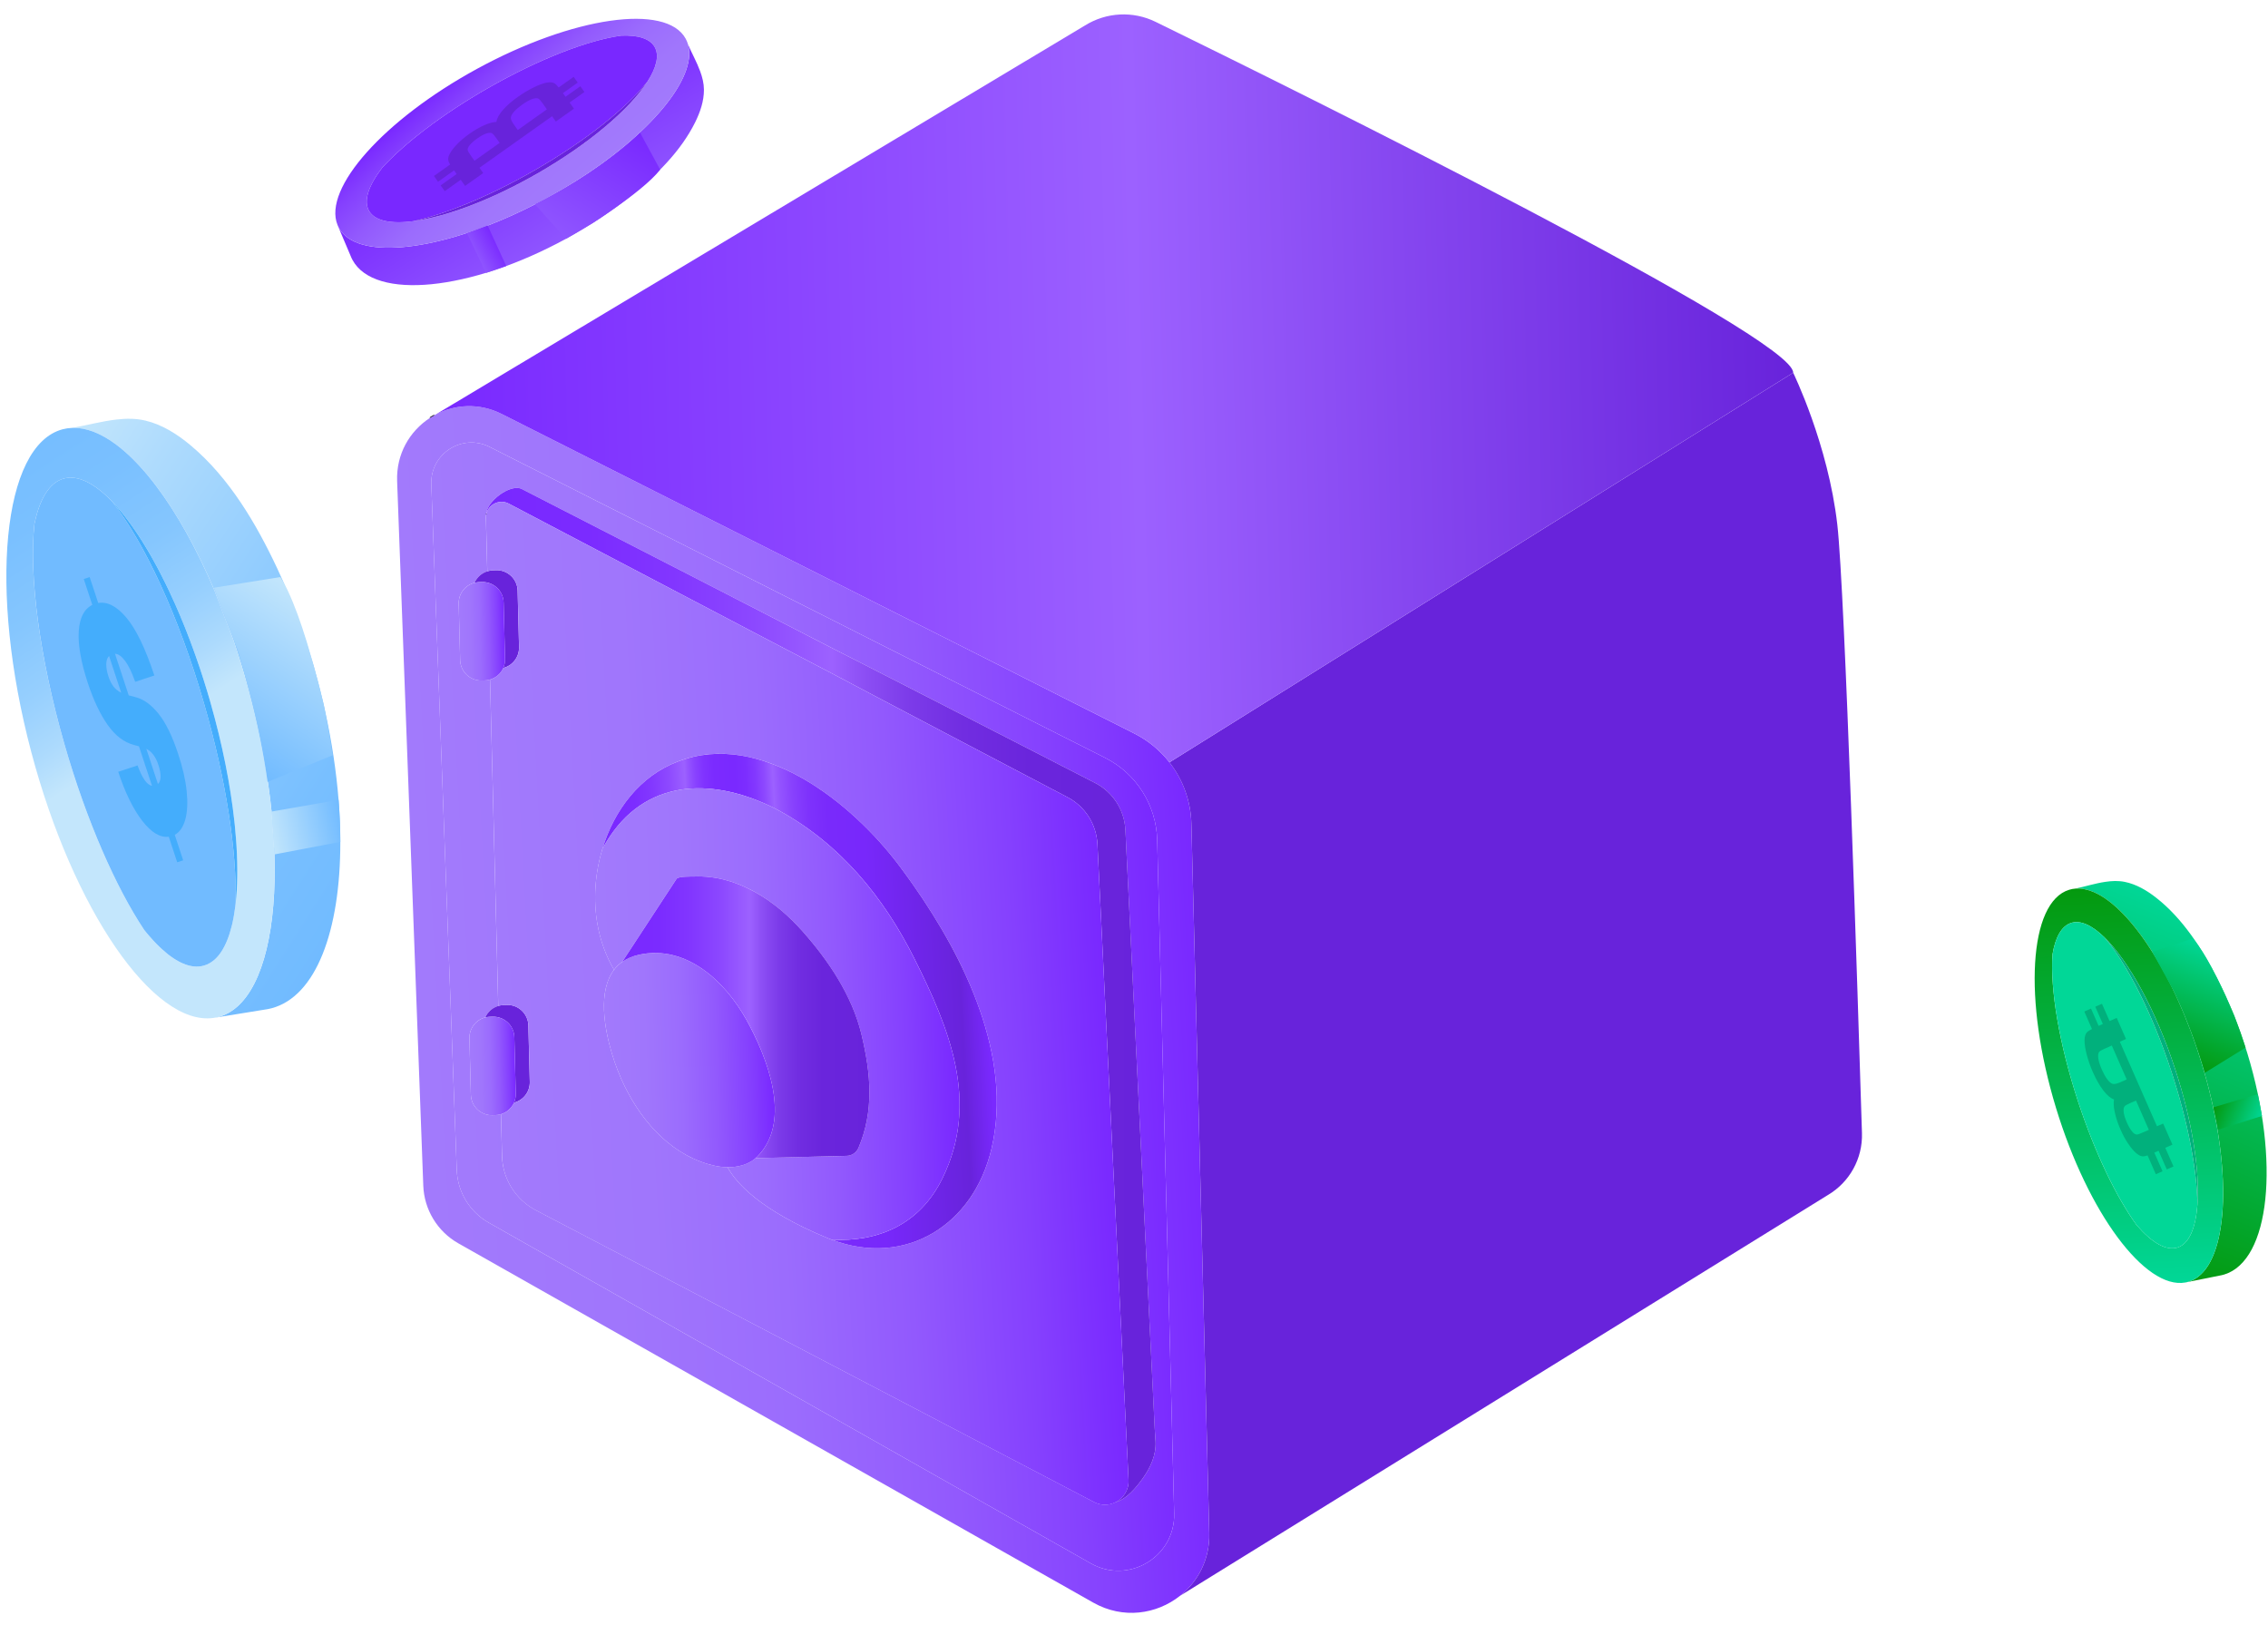 <svg width="141" height="101" viewBox="0 0 141 101" fill="none" xmlns="http://www.w3.org/2000/svg">
<path d="M4.479 26.597C5.362 26.448 6.311 26.184 7.252 26.078C7.858 26.008 8.462 26.007 9.041 26.145C10.1 26.397 11.049 27.008 11.871 27.7C14.255 29.704 15.927 32.545 17.234 35.33C17.474 35.844 17.704 36.363 17.922 36.886C17.922 36.888 17.923 36.888 17.923 36.891C17.923 36.892 17.924 36.892 17.924 36.893C18.526 38.341 19.042 39.827 19.479 41.334C19.481 41.339 19.483 41.345 19.484 41.35C19.489 41.365 19.494 41.381 19.498 41.395C19.499 41.403 19.502 41.409 19.503 41.416C19.594 41.73 19.681 42.046 19.765 42.362C19.862 42.731 19.955 43.098 20.04 43.463C20.041 43.468 20.042 43.473 20.044 43.478C20.046 43.489 20.049 43.499 20.051 43.509L20.056 43.53C20.058 43.542 20.062 43.556 20.066 43.569C20.116 43.783 20.165 43.996 20.212 44.208L20.216 44.227C20.634 46.126 20.909 47.974 21.049 49.72C21.121 50.619 21.156 51.491 21.158 52.331C21.165 57.859 19.649 61.94 16.885 62.674C16.739 62.712 16.59 62.742 16.442 62.761L13.312 63.269C13.402 63.256 13.492 63.236 13.58 63.214C13.999 63.103 14.383 62.892 14.73 62.591C16.388 61.147 17.201 57.636 17.063 53.112C17.038 52.258 16.979 51.369 16.884 50.449C16.83 49.911 16.762 49.36 16.682 48.802C16.427 46.992 16.042 45.092 15.528 43.151C15.491 43.013 15.453 42.874 15.416 42.737L15.415 42.733C15.413 42.729 15.412 42.724 15.411 42.719C15.139 41.728 14.843 40.765 14.527 39.834L14.526 39.829C14.158 38.749 13.763 37.713 13.348 36.731C11.146 31.535 8.346 27.819 5.842 26.848C5.813 26.837 5.784 26.826 5.754 26.815C5.667 26.784 5.581 26.756 5.494 26.73C5.292 26.672 5.094 26.632 4.898 26.612C4.756 26.596 4.617 26.591 4.479 26.597Z" fill="url(#paint0_linear_5001_1803)"/>
<path d="M10.275 36.234C10.357 36.399 10.437 36.565 10.518 36.736C10.437 36.566 10.357 36.399 10.275 36.234ZM13.345 36.729H13.343L14.524 39.827C14.157 38.748 13.762 37.712 13.345 36.729ZM10.516 36.736C10.646 37.008 10.773 37.288 10.9 37.574C10.773 37.289 10.646 37.008 10.516 36.736ZM13.084 43.659C13.071 43.613 13.058 43.569 13.045 43.524C12.995 43.352 12.945 43.179 12.893 43.008C12.943 43.179 12.994 43.352 13.044 43.524C13.058 43.569 13.071 43.615 13.084 43.659ZM16.883 50.448L17.062 53.111C17.038 52.257 16.977 51.367 16.883 50.448ZM11.548 59.959C11.494 59.94 11.44 59.919 11.383 59.896C11.438 59.919 11.493 59.941 11.548 59.959ZM13.245 59.734C13.187 59.779 13.128 59.819 13.068 59.856C13.128 59.821 13.187 59.78 13.245 59.734ZM12.686 60.023C12.82 59.985 12.947 59.929 13.069 59.856C12.948 59.929 12.82 59.984 12.686 60.023Z" fill="url(#paint1_linear_5001_1803)"/>
<path d="M3.895 26.684C0.145 27.679 -0.728 36.662 1.945 46.75C4.546 56.562 9.547 63.807 13.271 63.276L13.311 63.268C13.401 63.255 13.491 63.235 13.579 63.213C13.998 63.102 14.382 62.891 14.729 62.59C16.387 61.146 17.2 57.635 17.062 53.111L16.883 50.448C16.829 49.91 16.761 49.359 16.681 48.801C16.425 46.991 16.041 45.091 15.527 43.15C15.49 43.012 15.452 42.873 15.415 42.736L15.414 42.732C15.412 42.728 15.411 42.723 15.41 42.718C15.138 41.727 14.842 40.764 14.526 39.833L14.525 39.828L13.343 36.731H13.346C11.144 31.535 8.344 27.819 5.84 26.848C5.811 26.837 5.782 26.826 5.752 26.815C5.665 26.784 5.579 26.756 5.492 26.73C5.29 26.672 5.092 26.632 4.895 26.612C4.755 26.597 4.615 26.592 4.479 26.599H4.476C4.279 26.606 4.085 26.635 3.895 26.684ZM6.987 31.189C6.988 31.191 6.989 31.193 6.99 31.194C7.694 31.931 8.415 32.917 9.124 34.105C9.158 34.161 9.191 34.218 9.226 34.275C9.293 34.391 9.361 34.508 9.427 34.626C9.495 34.745 9.561 34.864 9.628 34.986C9.695 35.108 9.76 35.232 9.827 35.357C9.867 35.434 9.907 35.51 9.947 35.587C10.057 35.799 10.165 36.014 10.273 36.234C10.354 36.398 10.435 36.565 10.515 36.736C10.644 37.009 10.772 37.289 10.899 37.574C11.088 38.002 11.275 38.443 11.457 38.896C11.512 39.035 11.569 39.175 11.623 39.316C11.633 39.34 11.642 39.363 11.65 39.388C11.706 39.53 11.761 39.673 11.815 39.817C11.874 39.973 11.933 40.13 11.989 40.289C12.047 40.447 12.105 40.607 12.162 40.768C12.191 40.849 12.218 40.929 12.246 41.011C12.303 41.173 12.358 41.336 12.414 41.5C12.469 41.665 12.523 41.83 12.577 41.997C12.604 42.08 12.631 42.164 12.657 42.248C12.71 42.415 12.763 42.583 12.815 42.753C12.84 42.838 12.866 42.922 12.892 43.007C12.944 43.178 12.994 43.349 13.044 43.523C13.057 43.568 13.07 43.613 13.082 43.658C13.835 46.29 14.331 48.823 14.575 51.078C14.586 51.182 14.597 51.285 14.607 51.389C14.633 51.646 14.655 51.9 14.674 52.15C14.677 52.199 14.681 52.249 14.685 52.299V52.301C14.692 52.399 14.698 52.498 14.704 52.595C14.784 53.915 14.766 55.112 14.651 56.143C14.651 56.145 14.651 56.146 14.651 56.148C14.648 56.181 14.644 56.215 14.639 56.249C14.634 56.282 14.63 56.315 14.627 56.347C14.602 56.544 14.574 56.735 14.541 56.918C14.53 56.979 14.519 57.039 14.508 57.099C14.49 57.188 14.472 57.276 14.453 57.362C14.441 57.419 14.428 57.476 14.414 57.531C14.251 58.201 14.029 58.756 13.749 59.175C13.726 59.21 13.702 59.244 13.678 59.277C13.665 59.293 13.653 59.31 13.641 59.326C13.616 59.358 13.591 59.39 13.566 59.42C13.541 59.451 13.514 59.48 13.488 59.507C13.462 59.535 13.435 59.564 13.408 59.59C13.381 59.615 13.354 59.641 13.326 59.666C13.298 59.69 13.271 59.714 13.241 59.736C13.183 59.78 13.126 59.821 13.064 59.858C12.944 59.93 12.817 59.987 12.682 60.025C12.473 60.085 12.254 60.101 12.026 60.075C11.991 60.072 11.956 60.066 11.921 60.059C11.885 60.054 11.851 60.047 11.815 60.039C11.79 60.033 11.767 60.028 11.744 60.021C11.714 60.014 11.685 60.006 11.654 59.996C11.617 59.985 11.581 59.973 11.544 59.961C11.489 59.942 11.435 59.92 11.38 59.897C11.286 59.858 11.193 59.812 11.099 59.76C11.043 59.73 10.986 59.698 10.93 59.663C10.91 59.652 10.892 59.64 10.872 59.628C10.852 59.615 10.834 59.603 10.814 59.591C10.698 59.516 10.583 59.433 10.466 59.342C10.427 59.313 10.389 59.281 10.349 59.249C10.251 59.169 10.153 59.083 10.054 58.992C10.015 58.956 9.974 58.919 9.935 58.881V58.88C9.894 58.842 9.855 58.804 9.816 58.764C9.756 58.706 9.695 58.644 9.635 58.58C9.594 58.538 9.555 58.495 9.515 58.452C9.414 58.343 9.313 58.228 9.212 58.109C9.172 58.062 9.131 58.013 9.09 57.964C9.05 57.915 9.009 57.864 8.969 57.814C8.969 57.813 8.967 57.814 8.967 57.813C8.966 57.812 8.965 57.81 8.965 57.809C7.208 55.172 5.39 51.057 4.009 46.276C2.431 40.808 1.801 35.767 2.138 32.591C2.138 32.587 2.138 32.585 2.139 32.584C2.168 32.437 2.2 32.296 2.236 32.16C2.259 32.069 2.283 31.98 2.308 31.894C2.423 31.505 2.559 31.162 2.719 30.87C2.755 30.805 2.792 30.742 2.829 30.682C2.904 30.562 2.983 30.452 3.068 30.352C3.32 30.055 3.613 29.852 3.945 29.756C4.834 29.499 5.886 30.04 6.987 31.189Z" fill="url(#paint2_linear_5001_1803)"/>
<path d="M6.987 31.189C6.988 31.191 6.989 31.193 6.99 31.194C8.967 33.701 11.119 38.302 12.697 43.768C14.074 48.536 14.728 52.977 14.651 56.142C14.651 56.143 14.651 56.144 14.651 56.147C14.648 56.18 14.644 56.213 14.64 56.246C14.635 56.28 14.632 56.313 14.628 56.345C14.604 56.541 14.574 56.732 14.542 56.915C14.531 56.977 14.52 57.037 14.509 57.096C14.492 57.186 14.473 57.273 14.455 57.359C14.442 57.417 14.429 57.474 14.415 57.529C14.252 58.199 14.03 58.753 13.75 59.173C13.727 59.207 13.704 59.242 13.679 59.275C13.667 59.291 13.654 59.308 13.642 59.324C13.617 59.356 13.593 59.387 13.567 59.417C13.542 59.448 13.515 59.478 13.49 59.505C13.464 59.533 13.437 59.56 13.41 59.587C13.383 59.613 13.355 59.639 13.327 59.663C13.299 59.688 13.272 59.711 13.242 59.733C13.185 59.778 13.127 59.818 13.065 59.855C12.945 59.928 12.818 59.984 12.683 60.022C12.474 60.083 12.255 60.099 12.028 60.073C11.992 60.069 11.958 60.064 11.922 60.057C11.887 60.05 11.852 60.043 11.816 60.037C11.792 60.031 11.768 60.026 11.745 60.019C11.715 60.011 11.686 60.003 11.655 59.994C11.618 59.983 11.583 59.971 11.546 59.958C11.49 59.94 11.436 59.918 11.381 59.894C11.287 59.855 11.194 59.809 11.101 59.758C11.045 59.727 10.988 59.695 10.931 59.661C10.911 59.65 10.893 59.637 10.873 59.625L10.815 59.588C10.7 59.513 10.584 59.431 10.467 59.34C10.428 59.31 10.39 59.278 10.351 59.246C10.252 59.166 10.154 59.08 10.056 58.989C10.016 58.954 9.976 58.917 9.936 58.879V58.878C9.897 58.839 9.858 58.801 9.817 58.762C9.757 58.703 9.697 58.642 9.636 58.578C9.597 58.536 9.556 58.493 9.516 58.45C9.415 58.34 9.314 58.226 9.213 58.107C9.173 58.06 9.132 58.011 9.092 57.962C9.051 57.912 9.011 57.862 8.97 57.812C8.97 57.81 8.969 57.812 8.969 57.81C8.967 57.809 8.966 57.808 8.966 57.807C7.209 55.169 5.391 51.054 4.01 46.274C2.433 40.805 1.802 35.764 2.139 32.589C2.139 32.585 2.139 32.582 2.14 32.581C2.17 32.435 2.202 32.293 2.237 32.157C2.261 32.066 2.285 31.977 2.31 31.891C2.424 31.503 2.562 31.16 2.72 30.867C2.756 30.802 2.793 30.739 2.83 30.679C2.905 30.56 2.985 30.449 3.07 30.35C3.322 30.052 3.614 29.849 3.946 29.753C4.834 29.499 5.886 30.04 6.987 31.189Z" fill="#71BBFF"/>
<path d="M6.99 31.195C7.694 31.932 8.415 32.918 9.123 34.106C9.158 34.162 9.191 34.219 9.225 34.276C9.293 34.391 9.361 34.508 9.427 34.627C9.495 34.746 9.561 34.865 9.627 34.987C9.694 35.11 9.76 35.233 9.827 35.358C9.867 35.435 9.907 35.511 9.947 35.588C10.057 35.8 10.165 36.015 10.273 36.235C10.354 36.399 10.435 36.566 10.515 36.737C10.644 37.01 10.772 37.29 10.899 37.575C11.088 38.003 11.275 38.444 11.457 38.897C11.512 39.036 11.569 39.176 11.623 39.317C11.633 39.341 11.641 39.364 11.65 39.389C11.705 39.531 11.761 39.674 11.815 39.818C11.874 39.974 11.933 40.131 11.989 40.29C12.047 40.449 12.105 40.608 12.162 40.77C12.191 40.851 12.218 40.931 12.246 41.012C12.302 41.174 12.358 41.337 12.414 41.501C12.469 41.666 12.523 41.831 12.577 41.998C12.604 42.081 12.631 42.165 12.657 42.249C12.71 42.416 12.763 42.584 12.814 42.754C12.84 42.839 12.866 42.924 12.892 43.008C12.943 43.179 12.994 43.35 13.044 43.523C13.057 43.569 13.07 43.614 13.082 43.659C13.835 46.291 14.33 48.824 14.575 51.079C14.586 51.183 14.597 51.287 14.607 51.39C14.633 51.647 14.655 51.901 14.673 52.151C14.677 52.2 14.681 52.251 14.684 52.3V52.302C14.691 52.401 14.698 52.499 14.704 52.596C14.784 53.916 14.766 55.113 14.651 56.144C14.727 52.98 14.073 48.539 12.696 43.771C11.119 38.303 8.967 33.702 6.99 31.195Z" fill="#44ADFC"/>
<path d="M13.3 36.533H13.302L17.43 35.87C17.565 36.083 17.703 36.329 17.837 36.603C17.85 36.631 17.865 36.661 17.878 36.689C17.878 36.691 17.88 36.691 17.88 36.694C17.88 36.695 17.881 36.695 17.881 36.696C18.298 37.566 18.7 38.692 19.064 39.876C19.069 39.887 19.072 39.9 19.075 39.913C19.199 40.317 19.319 40.728 19.435 41.137C19.436 41.142 19.439 41.148 19.44 41.153C19.446 41.176 19.453 41.197 19.458 41.219C19.499 41.366 19.54 41.511 19.579 41.656C19.73 42.207 19.869 42.75 19.997 43.267C19.998 43.272 19.999 43.276 20.001 43.281C20.003 43.292 20.006 43.302 20.008 43.312L20.013 43.333C20.015 43.345 20.019 43.359 20.023 43.372C20.028 43.39 20.031 43.406 20.036 43.423L20.039 43.434C20.069 43.562 20.1 43.687 20.131 43.811C20.131 43.815 20.132 43.819 20.133 43.821L20.169 44.012L20.173 44.03L20.227 44.314L20.233 44.346L20.424 45.341L20.433 45.394L20.684 46.947L16.638 48.604C16.382 46.794 15.997 44.895 15.483 42.953C15.447 42.815 15.408 42.676 15.371 42.539L15.37 42.535C15.369 42.531 15.368 42.526 15.367 42.522C15.212 41.888 15.043 41.265 14.863 40.651C14.859 40.637 14.855 40.623 14.85 40.61C14.85 40.608 14.85 40.607 14.85 40.607C14.847 40.595 14.844 40.584 14.84 40.573L14.483 39.636L14.481 39.631L13.3 36.533Z" fill="url(#paint3_linear_5001_1803)"/>
<path d="M16.883 50.448L21.05 49.721C21.121 50.62 21.157 51.492 21.158 52.332L17.064 53.111L16.883 50.448Z" fill="url(#paint4_linear_5001_1803)"/>
<path d="M5.575 35.873L6.106 37.482C6.683 37.384 7.27 37.692 7.868 38.407C8.466 39.122 9.042 40.316 9.596 41.989L8.404 42.383C8.209 41.822 8.005 41.393 7.79 41.098C7.574 40.803 7.361 40.649 7.149 40.638L8.002 43.224L8.452 43.342C8.95 43.477 9.422 43.824 9.867 44.381C10.312 44.938 10.716 45.768 11.077 46.868C11.358 47.712 11.533 48.481 11.605 49.176C11.676 49.872 11.649 50.455 11.524 50.927C11.397 51.398 11.178 51.721 10.865 51.895L11.387 53.478L11.017 53.6L10.493 52.011C9.957 52.081 9.408 51.752 8.843 51.023C8.279 50.294 7.781 49.278 7.351 47.976L8.551 47.58C8.687 47.957 8.83 48.255 8.98 48.475C9.13 48.695 9.286 48.819 9.449 48.846L8.639 46.391L8.332 46.31C7.711 46.144 7.167 45.73 6.699 45.068C6.231 44.407 5.819 43.54 5.463 42.468C5.031 41.151 4.841 40.073 4.897 39.234C4.952 38.394 5.232 37.851 5.739 37.603L5.208 35.993L5.575 35.873ZM9.097 46.547L9.818 48.734C9.929 48.631 9.984 48.477 9.983 48.272C9.982 48.067 9.94 47.836 9.856 47.578C9.698 47.065 9.444 46.722 9.097 46.547ZM6.781 40.775C6.668 40.888 6.611 41.057 6.607 41.282C6.603 41.508 6.647 41.762 6.74 42.047C6.824 42.299 6.928 42.506 7.051 42.669C7.174 42.833 7.335 42.962 7.534 43.059L6.781 40.775Z" fill="#44ADFC"/>
<path d="M26.732 25.977L27.004 25.814C26.912 25.862 26.821 25.916 26.732 25.977Z" stroke="#141314" stroke-width="0.077" stroke-miterlimit="10"/>
<path d="M72.705 47.388C72.13 46.653 71.39 46.036 70.528 45.599L31.196 25.736C29.777 25.02 28.244 25.132 27.021 25.804L27.004 25.814L26.733 25.977L26.71 25.99C25.472 26.804 24.628 28.219 24.689 29.907L26.315 73.701C26.37 75.195 27.196 76.552 28.496 77.288L67.972 99.623C69.818 100.667 71.908 100.35 73.361 99.198L73.367 99.193C74.483 98.305 75.22 96.928 75.178 95.298L74.067 51.196C74.032 49.788 73.54 48.459 72.705 47.388ZM72.997 94.077C73.065 96.772 70.167 98.512 67.819 97.184L30.387 76.005C29.2 75.335 28.448 74.095 28.397 72.736L26.814 30.1C26.744 28.201 28.738 26.922 30.435 27.778L68.713 47.112C70.645 48.088 71.886 50.048 71.941 52.213L72.997 94.077Z" fill="url(#paint5_linear_5001_1803)"/>
<path d="M68.713 47.112L30.434 27.778C28.738 26.921 26.743 28.2 26.813 30.1L28.397 72.736C28.447 74.097 29.2 75.335 30.386 76.005L67.818 97.184C70.166 98.512 73.064 96.772 72.997 94.077L71.942 52.213C71.887 50.048 70.645 48.088 68.713 47.112ZM71.042 91.903C70.634 92.469 70.05 93.183 69.347 93.38C68.948 93.579 68.459 93.601 68.009 93.365L33.312 75.228C32.051 74.567 31.246 73.276 31.21 71.854L31.145 69.258C31.033 69.293 30.915 69.314 30.793 69.317L30.61 69.322C29.89 69.341 29.291 68.773 29.272 68.052L29.184 64.543C29.168 63.922 29.59 63.391 30.167 63.246C30.316 62.911 30.605 62.648 30.96 62.534C30.965 62.533 30.97 62.531 30.975 62.529L30.464 42.244C30.357 42.276 30.244 42.294 30.126 42.297L29.942 42.302C29.222 42.32 28.624 41.751 28.606 41.032L28.517 37.522C28.501 36.902 28.922 36.371 29.5 36.227V36.226C29.648 35.89 29.938 35.627 30.293 35.514L30.209 32.193C30.207 32.113 30.215 32.036 30.23 31.961C30.23 31.959 30.23 31.959 30.231 31.957C30.233 31.17 31.747 30.036 32.441 30.398L68.108 48.683C69.198 49.253 69.902 50.356 69.962 51.583C69.962 51.588 69.965 51.593 69.965 51.596C69.992 52.171 70.022 52.745 70.049 53.322C70.115 54.689 70.184 56.056 70.25 57.423C70.344 59.333 70.436 61.24 70.529 63.148C70.637 65.344 70.744 67.541 70.853 69.739C70.962 71.973 71.071 74.21 71.181 76.444C71.281 78.465 71.379 80.486 71.478 82.506C71.555 84.062 71.631 85.617 71.707 87.172C71.732 87.697 71.757 88.221 71.783 88.747C71.797 89.032 71.825 89.317 71.84 89.602C71.885 90.446 71.523 91.232 71.042 91.903Z" fill="url(#paint6_linear_5001_1803)"/>
<path d="M32.848 63.738L32.936 67.247C32.952 67.868 32.533 68.398 31.954 68.544C32.03 68.373 32.069 68.183 32.065 67.982L31.976 64.473C31.958 63.753 31.359 63.184 30.638 63.201L30.455 63.206C30.356 63.208 30.26 63.222 30.168 63.246C30.316 62.911 30.605 62.648 30.96 62.534C30.965 62.533 30.97 62.531 30.975 62.529C31.087 62.495 31.205 62.474 31.328 62.471L31.511 62.466C32.232 62.448 32.829 63.018 32.848 63.738Z" fill="#6823DB"/>
<path d="M32.18 36.716L32.269 40.225C32.285 40.846 31.866 41.376 31.287 41.522C31.363 41.351 31.402 41.161 31.397 40.962L31.309 37.451C31.29 36.732 30.691 36.163 29.971 36.181L29.788 36.186C29.688 36.189 29.592 36.202 29.5 36.227V36.226C29.649 35.89 29.938 35.627 30.293 35.514C30.41 35.476 30.533 35.453 30.661 35.45L30.844 35.445C31.566 35.426 32.163 35.996 32.18 36.716Z" fill="#6823DB"/>
<path d="M71.841 89.603C71.885 90.446 71.523 91.232 71.042 91.903C70.634 92.469 70.05 93.183 69.347 93.38C69.838 93.135 70.191 92.619 70.16 91.989L68.227 52.47C68.166 51.238 67.459 50.13 66.369 49.557L31.632 31.308C31.447 31.21 31.253 31.181 31.069 31.203C31.02 31.209 30.968 31.219 30.92 31.233C30.887 31.241 30.854 31.254 30.823 31.266C30.788 31.279 30.754 31.295 30.723 31.314C30.668 31.342 30.615 31.378 30.568 31.416C30.528 31.449 30.49 31.485 30.454 31.525C30.454 31.526 30.453 31.526 30.453 31.526C30.418 31.566 30.388 31.609 30.358 31.654C30.299 31.745 30.257 31.849 30.234 31.958C30.235 31.171 31.75 30.038 32.443 30.399L68.111 48.684C69.2 49.255 69.905 50.357 69.965 51.584C69.965 51.589 69.968 51.594 69.968 51.597C69.995 52.172 70.024 52.746 70.051 53.323C70.118 54.69 70.186 56.057 70.253 57.425C70.346 59.334 70.438 61.241 70.532 63.149C70.64 65.345 70.747 67.542 70.855 69.74C70.965 71.974 71.074 74.211 71.183 76.445C71.283 78.466 71.381 80.487 71.481 82.507C71.557 84.063 71.633 85.618 71.71 87.173C71.734 87.698 71.76 88.222 71.786 88.748C71.798 89.034 71.826 89.318 71.841 89.603Z" fill="url(#paint7_linear_5001_1803)"/>
<path d="M68.227 52.47C68.166 51.238 67.459 50.13 66.369 49.557L31.632 31.308C31.448 31.21 31.253 31.181 31.069 31.203C31.02 31.209 30.968 31.219 30.92 31.233C30.887 31.241 30.854 31.254 30.823 31.266C30.788 31.279 30.754 31.295 30.723 31.314C30.668 31.342 30.615 31.378 30.568 31.416C30.528 31.449 30.49 31.485 30.454 31.525C30.454 31.526 30.453 31.526 30.453 31.526C30.418 31.566 30.388 31.609 30.358 31.654C30.299 31.745 30.257 31.849 30.234 31.958C30.233 31.959 30.233 31.959 30.233 31.962C30.217 32.035 30.209 32.113 30.212 32.194L30.296 35.515C30.412 35.477 30.535 35.455 30.663 35.451L30.846 35.446C31.567 35.428 32.164 35.997 32.183 36.719L32.271 40.228C32.287 40.849 31.868 41.379 31.289 41.525C31.135 41.87 30.835 42.138 30.465 42.248L30.977 62.533C31.088 62.499 31.207 62.478 31.329 62.474L31.513 62.469C32.233 62.451 32.831 63.02 32.849 63.742L32.938 67.251C32.954 67.872 32.534 68.401 31.955 68.548C31.803 68.888 31.51 69.153 31.146 69.263L31.212 71.859C31.247 73.283 32.052 74.572 33.314 75.233L68.01 93.37C68.462 93.606 68.951 93.584 69.348 93.385C69.84 93.14 70.193 92.624 70.162 91.994L68.227 52.47ZM61.643 71.405C60.528 76.139 56.313 78.798 51.706 77.06C51.705 77.061 51.705 77.061 51.702 77.06C51.609 77.025 51.515 76.988 51.422 76.949C47.229 75.213 45.754 73.519 45.234 72.557C44.977 72.553 44.722 72.524 44.48 72.474C41.881 71.925 39.986 69.863 38.839 67.527C38.512 66.861 38.247 66.174 38.042 65.491C37.577 63.932 37.161 61.611 38.174 60.283C37.666 59.421 37.326 58.462 37.148 57.476C36.874 55.958 36.985 54.3 37.456 52.756V52.755C38.186 50.358 39.78 48.238 42.143 47.335C47.34 45.351 52.993 49.932 55.901 53.807C56.205 54.212 56.503 54.621 56.792 55.036C59.974 59.584 62.989 65.698 61.643 71.405Z" fill="url(#paint8_linear_5001_1803)"/>
<path d="M61.642 71.405C60.527 76.139 56.313 78.798 51.706 77.06C54.604 77.208 57.184 76.123 58.594 73.242C60.913 68.505 59.03 63.943 56.84 59.571C54.94 55.779 52.228 52.448 48.455 50.402C44.978 48.516 40.74 48.176 38.152 51.661C37.896 52.006 37.664 52.374 37.457 52.756C38.187 50.359 39.781 48.239 42.144 47.337C47.341 45.352 52.994 49.933 55.902 53.809C56.206 54.213 56.504 54.623 56.793 55.037C59.974 59.584 62.989 65.698 61.642 71.405Z" fill="url(#paint9_linear_5001_1803)"/>
<path d="M58.594 73.242C57.184 76.124 54.603 77.208 51.705 77.059H51.701C51.608 77.025 51.514 76.988 51.421 76.949C47.228 75.213 45.753 73.519 45.233 72.557C45.862 72.562 46.499 72.403 46.974 71.992L52.639 71.849C52.962 71.84 53.248 71.644 53.372 71.347C54.336 69.075 54.157 66.785 53.555 64.297C52.97 61.873 51.49 59.687 49.872 57.868C48.154 55.939 45.83 54.38 43.15 54.485C42.989 54.491 42.166 54.468 42.058 54.632C42.058 54.633 38.683 59.789 38.683 59.789L38.685 59.79C38.484 59.931 38.313 60.099 38.172 60.283C37.664 59.421 37.324 58.462 37.145 57.476C36.872 55.958 36.983 54.3 37.454 52.756V52.755C37.662 52.373 37.893 52.005 38.148 51.659C40.737 48.175 44.975 48.514 48.452 50.4C52.224 52.446 54.937 55.778 56.837 59.57C59.029 63.943 60.913 68.506 58.594 73.242Z" fill="url(#paint10_linear_5001_1803)"/>
<path d="M30.464 42.244V42.243" stroke="#141314" stroke-width="0.077" stroke-miterlimit="10"/>
<path d="M30.231 31.974C30.231 31.969 30.231 31.964 30.231 31.959" stroke="#141314" stroke-width="0.077" stroke-miterlimit="10"/>
<path d="M31.31 37.452L31.398 40.962C31.403 41.161 31.363 41.352 31.288 41.522C31.134 41.868 30.834 42.136 30.464 42.245C30.357 42.277 30.244 42.296 30.126 42.298L29.942 42.303C29.222 42.322 28.625 41.752 28.606 41.033L28.517 37.523C28.502 36.903 28.922 36.372 29.5 36.228C29.592 36.204 29.688 36.19 29.788 36.188L29.971 36.183C30.692 36.163 31.291 36.732 31.31 37.452Z" fill="url(#paint11_linear_5001_1803)"/>
<path d="M31.287 41.521H31.285" stroke="#141314" stroke-width="0.077" stroke-miterlimit="10"/>
<path d="M31.976 64.473L32.065 67.982C32.07 68.183 32.029 68.373 31.954 68.544C31.802 68.885 31.509 69.149 31.145 69.26C31.033 69.294 30.915 69.315 30.793 69.319L30.61 69.324C29.89 69.342 29.291 68.774 29.273 68.053L29.184 64.544C29.168 63.924 29.59 63.392 30.168 63.247C30.26 63.223 30.356 63.209 30.455 63.207L30.639 63.202C31.359 63.184 31.958 63.753 31.976 64.473Z" fill="url(#paint12_linear_5001_1803)"/>
<path d="M31.955 68.543L31.952 68.544" stroke="#141314" stroke-width="0.077" stroke-miterlimit="10"/>
<path d="M115.757 70.438C115.805 72.014 114.989 73.489 113.632 74.288L73.368 99.193C74.483 98.305 75.221 96.928 75.179 95.298L74.068 51.196C74.032 49.788 73.539 48.461 72.704 47.388L111.48 23.169C111.48 23.169 113.657 27.613 114.225 32.615C114.701 36.797 115.505 62.227 115.757 70.438Z" fill="#6823DB"/>
<path d="M111.48 23.168L72.704 47.388C72.13 46.653 71.39 46.036 70.528 45.599L31.195 25.736C29.776 25.02 28.243 25.132 27.021 25.804L67.454 1.583C68.78 0.755 70.438 0.67 71.841 1.357C80.563 5.625 111.55 20.949 111.48 23.168Z" fill="url(#paint13_linear_5001_1803)"/>
<path d="M47.084 71.893C47.05 71.928 47.014 71.961 46.976 71.993H46.974C46.5 72.405 45.863 72.563 45.233 72.558C44.977 72.555 44.722 72.525 44.48 72.475C41.881 71.927 39.986 69.865 38.839 67.529C38.512 66.862 38.246 66.175 38.042 65.493C37.576 63.934 37.161 61.612 38.174 60.284C38.315 60.099 38.486 59.933 38.686 59.791C38.969 59.591 39.313 59.438 39.731 59.348C42.679 58.705 45.086 61.027 46.404 63.39C47.654 65.633 49.299 69.665 47.084 71.893Z" fill="url(#paint14_linear_5001_1803)"/>
<path d="M53.373 71.347C53.249 71.645 52.964 71.842 52.64 71.849L46.976 71.992C47.014 71.96 47.05 71.928 47.084 71.892C49.298 69.665 47.654 65.631 46.404 63.389C45.087 61.026 42.679 58.703 39.732 59.346C39.314 59.437 38.968 59.591 38.687 59.79L38.685 59.789C38.685 59.789 42.06 54.634 42.06 54.632C42.169 54.468 42.991 54.49 43.152 54.485C45.831 54.38 48.156 55.939 49.874 57.868C51.492 59.687 52.974 61.873 53.557 64.297C54.157 66.784 54.337 69.074 53.373 71.347Z" fill="url(#paint15_linear_5001_1803)"/>
<path d="M42.774 2.763C43.004 3.297 43.318 3.856 43.53 4.433C43.667 4.806 43.761 5.186 43.763 5.573C43.768 6.28 43.529 6.974 43.219 7.599C42.321 9.413 40.787 10.908 39.23 12.163C37.969 13.18 36.605 14.07 35.184 14.846C29.23 18.092 23.291 18.682 21.918 16.165C21.871 16.079 21.829 15.989 21.795 15.9L20.991 14.003C21.014 14.057 21.039 14.111 21.067 14.162C21.202 14.411 21.395 14.62 21.639 14.792C23.574 16.159 28.745 15.177 34.033 12.292C39.01 9.579 42.516 6.04 42.827 3.66C42.87 3.339 42.852 3.038 42.774 2.763Z" fill="url(#paint16_linear_5001_1803)"/>
<path d="M29.662 4.276C23.87 7.435 20.07 11.71 20.981 13.978L20.992 14.003C21.014 14.057 21.04 14.111 21.068 14.162C21.203 14.411 21.395 14.62 21.64 14.792C23.576 16.159 28.746 15.177 34.034 12.292C39.011 9.579 42.516 6.04 42.828 3.66C42.871 3.338 42.854 3.037 42.775 2.763L42.774 2.761C42.738 2.638 42.69 2.52 42.629 2.407C41.421 0.193 35.616 1.03 29.662 4.276ZM40.698 2.916C40.997 3.435 40.819 4.184 40.262 5.056C40.261 5.057 40.261 5.058 40.259 5.059C39.174 6.758 36.651 8.927 33.412 10.785C30.519 12.446 27.7 13.489 25.695 13.749C25.694 13.749 25.694 13.751 25.692 13.751C24.302 13.931 23.302 13.736 22.942 13.107C22.583 12.483 22.914 11.526 23.763 10.422C23.765 10.421 23.766 10.42 23.766 10.419C25.159 8.903 27.476 7.119 30.28 5.509C33.487 3.669 36.572 2.492 38.629 2.214C38.632 2.214 38.633 2.213 38.634 2.214C39.666 2.172 40.401 2.397 40.698 2.916Z" fill="url(#paint17_linear_5001_1803)"/>
<path d="M40.698 2.916C40.997 3.435 40.819 4.184 40.261 5.056C40.26 5.057 40.26 5.058 40.259 5.059C38.982 6.695 36.41 8.764 33.203 10.604C30.406 12.21 27.705 13.309 25.695 13.749C25.693 13.749 25.693 13.751 25.692 13.751C24.302 13.931 23.302 13.736 22.942 13.108C22.583 12.483 22.913 11.527 23.763 10.422C23.764 10.421 23.765 10.42 23.765 10.419C25.158 8.903 27.476 7.119 30.279 5.509C33.487 3.669 36.572 2.492 38.629 2.214C38.631 2.214 38.633 2.213 38.634 2.214C39.665 2.173 40.401 2.398 40.698 2.916Z" fill="#7928FF"/>
<path d="M40.259 5.058C39.174 6.757 36.651 8.926 33.412 10.784C30.519 12.445 27.7 13.487 25.695 13.748C27.704 13.308 30.406 12.209 33.203 10.603C36.411 8.762 38.982 6.693 40.259 5.058Z" fill="#6823DB"/>
<path d="M31.261 6.841C31.022 7.117 30.888 7.364 30.861 7.58C30.663 7.581 30.411 7.649 30.109 7.782C29.806 7.914 29.495 8.095 29.178 8.32C28.886 8.528 28.637 8.737 28.433 8.948C28.229 9.16 28.08 9.348 27.985 9.515C27.891 9.682 27.85 9.823 27.866 9.938C27.877 10.021 27.915 10.118 27.981 10.227L26.979 10.939L27.233 11.298L28.229 10.591L28.373 10.794L28.39 10.817L27.394 11.524L27.649 11.882L28.645 11.175L28.681 11.228L28.915 11.557L30.041 10.758L29.808 10.429L34.322 7.225L34.556 7.554L35.682 6.755L35.449 6.426L35.412 6.373L36.334 5.719L36.079 5.361L35.157 6.015L35.14 5.992L34.996 5.789L35.918 5.135L35.664 4.776L34.73 5.438C34.633 5.318 34.557 5.237 34.51 5.201C34.389 5.114 34.213 5.092 33.983 5.137C33.753 5.181 33.476 5.285 33.153 5.446C32.83 5.607 32.514 5.796 32.206 6.015C31.815 6.289 31.499 6.566 31.261 6.841ZM29.321 9.743C29.176 9.539 29.096 9.408 29.08 9.355C29.055 9.263 29.097 9.153 29.201 9.022C29.306 8.893 29.463 8.754 29.671 8.605C29.89 8.45 30.082 8.346 30.245 8.294C30.41 8.241 30.532 8.243 30.613 8.298C30.657 8.329 30.741 8.427 30.86 8.597L31.063 8.882L29.498 9.994L29.321 9.743ZM33.078 6.16C33.25 6.098 33.378 6.087 33.46 6.126C33.518 6.148 33.602 6.237 33.714 6.395L33.999 6.797L32.189 8.082L31.939 7.73C31.799 7.532 31.74 7.38 31.762 7.276C31.786 7.171 31.856 7.053 31.976 6.921C32.096 6.789 32.257 6.651 32.461 6.507C32.699 6.337 32.907 6.22 33.078 6.16Z" fill="#6823DB"/>
<path d="M35.186 14.845L33.259 12.702L33.252 12.693C33.604 12.517 33.955 12.334 34.306 12.144C36.338 11.04 38.322 9.698 39.793 8.25L41.041 10.545C40.481 11.272 39.252 12.22 38.068 13.046C37.667 13.326 37.271 13.591 36.907 13.829C36.906 13.831 36.904 13.832 36.902 13.833L35.186 14.845Z" fill="url(#paint18_linear_5001_1803)"/>
<path d="M29.029 14.489L30.315 14.017L31.473 16.538L30.215 16.968L29.029 14.489Z" fill="url(#paint19_linear_5001_1803)"/>
<path d="M129.029 55.235C129.62 55.113 130.253 54.91 130.884 54.817C131.291 54.755 131.697 54.739 132.09 54.818C132.81 54.962 133.464 55.349 134.035 55.795C135.69 57.086 136.888 58.958 137.837 60.802C138.607 62.296 139.225 63.867 139.716 65.474C141.766 72.202 141.123 78.359 138.278 79.226C138.181 79.255 138.082 79.279 137.982 79.295L135.887 79.715C135.947 79.703 136.006 79.689 136.065 79.671C136.346 79.586 136.599 79.434 136.825 79.222C138.619 77.541 138.704 72.084 136.88 66.108C135.165 60.485 132.305 56.184 129.952 55.369C129.634 55.258 129.324 55.211 129.029 55.235Z" fill="url(#paint20_linear_5001_1803)"/>
<path d="M127.821 68.871C129.817 75.416 133.365 80.171 135.859 79.722L135.886 79.717C135.946 79.706 136.005 79.691 136.065 79.672C136.346 79.588 136.599 79.435 136.825 79.224C138.619 77.543 138.702 72.085 136.88 66.11C135.165 60.486 132.305 56.185 129.952 55.37C129.634 55.26 129.325 55.213 129.029 55.236H129.028C128.895 55.246 128.764 55.27 128.638 55.31C126.136 56.071 125.771 62.143 127.821 68.871ZM128.75 57.374C129.34 57.18 130.063 57.518 130.831 58.266C130.832 58.267 130.832 58.268 130.834 58.269C132.332 59.729 134.007 62.745 135.217 66.423C136.298 69.71 136.767 72.791 136.612 74.883C136.612 74.885 136.612 74.886 136.612 74.886C136.505 76.337 136.097 77.31 135.384 77.545C134.675 77.779 133.772 77.243 132.828 76.15C132.827 76.149 132.825 76.147 132.825 76.146C131.576 74.414 130.25 71.687 129.202 68.501C128.003 64.857 127.454 61.478 127.603 59.33C127.603 59.328 127.603 59.327 127.603 59.325C127.778 58.268 128.16 57.568 128.75 57.374Z" fill="url(#paint21_linear_5001_1803)"/>
<path d="M128.75 57.374C129.34 57.18 130.063 57.518 130.832 58.265C130.833 58.267 130.833 58.268 130.834 58.269C132.227 59.909 133.791 62.955 134.99 66.598C136.035 69.775 136.587 72.75 136.613 74.883C136.613 74.884 136.613 74.886 136.613 74.886C136.506 76.336 136.098 77.31 135.384 77.545C134.675 77.779 133.773 77.243 132.828 76.15C132.827 76.148 132.826 76.147 132.826 76.146C131.577 74.413 130.25 71.686 129.203 68.501C128.004 64.857 127.454 61.478 127.603 59.33C127.603 59.328 127.603 59.326 127.603 59.325C127.779 58.268 128.16 57.568 128.75 57.374Z" fill="#01D797"/>
<path d="M130.834 58.269C132.333 59.728 134.007 62.745 135.217 66.423C136.298 69.71 136.768 72.791 136.613 74.883C136.586 72.75 136.035 69.775 134.99 66.598C133.791 62.953 132.228 59.909 130.834 58.269Z" fill="#01B07C"/>
<path d="M130.762 67.784C130.992 68.084 131.214 68.272 131.428 68.345C131.387 68.546 131.403 68.816 131.476 69.151C131.549 69.487 131.665 69.84 131.828 70.209C131.978 70.549 132.137 70.846 132.31 71.096C132.482 71.349 132.642 71.539 132.792 71.669C132.942 71.801 133.076 71.871 133.196 71.88C133.282 71.886 133.388 71.866 133.513 71.824L134.026 72.991L134.443 72.808L133.932 71.648L134.169 71.545L134.197 71.533L134.707 72.692L135.124 72.509L134.614 71.35L134.675 71.323L135.059 71.154L134.482 69.842L134.098 70.011L131.788 64.755L132.172 64.586L131.595 63.274L131.212 63.443L131.15 63.47L130.678 62.397L130.261 62.58L130.733 63.653L130.705 63.665L130.469 63.769L129.997 62.695L129.58 62.879L130.057 63.965C129.915 64.039 129.815 64.099 129.771 64.14C129.656 64.246 129.597 64.419 129.595 64.662C129.592 64.905 129.639 65.208 129.734 65.57C129.83 65.933 129.956 66.293 130.114 66.651C130.317 67.104 130.532 67.483 130.762 67.784ZM133.303 70.361C133.064 70.466 132.917 70.521 132.859 70.525C132.761 70.53 132.656 70.466 132.547 70.332C132.437 70.199 132.329 70.01 132.222 69.767C132.11 69.513 132.044 69.295 132.026 69.119C132.006 68.941 132.033 68.817 132.105 68.747C132.146 68.707 132.264 68.645 132.461 68.558L132.793 68.411L133.593 70.233L133.303 70.361ZM130.451 65.795C130.425 65.607 130.44 65.475 130.496 65.399C130.53 65.346 130.64 65.278 130.822 65.198L131.29 64.992L132.216 67.099L131.807 67.279C131.577 67.38 131.41 67.408 131.309 67.364C131.207 67.318 131.101 67.221 130.993 67.072C130.883 66.924 130.778 66.732 130.673 66.494C130.55 66.217 130.475 65.982 130.451 65.795Z" fill="#01B07C"/>
<path d="M139.605 65.123L137.088 66.677L137.079 66.683C136.964 66.292 136.841 65.898 136.712 65.506C136.282 64.2 135.769 62.897 135.183 61.69C135.179 61.681 135.175 61.672 135.17 61.664C135.17 61.664 135.17 61.663 135.169 61.663C135.165 61.655 135.163 61.649 135.159 61.642L133.807 59.169L133.806 59.168L136.325 58.336C136.436 58.459 136.55 58.602 136.665 58.765C137.039 59.286 137.431 59.991 137.806 60.741C137.81 60.748 137.814 60.755 137.818 60.764C137.993 61.114 138.164 61.476 138.328 61.832C138.499 62.206 138.661 62.574 138.811 62.922C138.812 62.924 138.812 62.925 138.813 62.928C138.847 63.008 138.88 63.085 138.913 63.161C138.913 63.164 138.914 63.165 138.915 63.168L139.03 63.475L139.037 63.495L139.266 64.114L139.278 64.147L139.605 65.123Z" fill="url(#paint22_linear_5001_1803)"/>
<path d="M137.907 70.224L137.611 68.834L140.367 68.013L140.626 69.368L137.907 70.224Z" fill="url(#paint23_linear_5001_1803)"/>
<defs>
<linearGradient id="paint0_linear_5001_1803" x1="-1.739" y1="36.309" x2="24.293" y2="52.917" gradientUnits="userSpaceOnUse">
<stop offset="1.11884e-07" stop-color="#C3E6FC"/>
<stop offset="0.182" stop-color="#AEDBFD"/>
<stop offset="0.525" stop-color="#8DCAFE"/>
<stop offset="0.81" stop-color="#78BFFF"/>
<stop offset="1" stop-color="#71BBFF"/>
</linearGradient>
<linearGradient id="paint1_linear_5001_1803" x1="6.054" y1="51.703" x2="18.023" y2="43.914" gradientUnits="userSpaceOnUse">
<stop offset="1.11884e-07" stop-color="#C3E6FC"/>
<stop offset="1" stop-color="#71BBFF"/>
</linearGradient>
<linearGradient id="paint2_linear_5001_1803" x1="9.259" y1="45.749" x2="-13.304" y2="11.08" gradientUnits="userSpaceOnUse">
<stop offset="1.11884e-07" stop-color="#C3E6FC"/>
<stop offset="0.064" stop-color="#ACDAFD"/>
<stop offset="0.146" stop-color="#96CFFE"/>
<stop offset="0.243" stop-color="#85C6FE"/>
<stop offset="0.363" stop-color="#7AC0FF"/>
<stop offset="0.532" stop-color="#73BCFF"/>
<stop offset="1" stop-color="#71BBFF"/>
</linearGradient>
<linearGradient id="paint3_linear_5001_1803" x1="19.754" y1="37.372" x2="13.752" y2="46.781" gradientUnits="userSpaceOnUse">
<stop offset="1.11884e-07" stop-color="#C3E6FC"/>
<stop offset="1" stop-color="#71BBFF"/>
</linearGradient>
<linearGradient id="paint4_linear_5001_1803" x1="16.765" y1="51.885" x2="21.281" y2="50.887" gradientUnits="userSpaceOnUse">
<stop offset="1.11884e-07" stop-color="#C3E6FC"/>
<stop offset="1" stop-color="#71BBFF"/>
</linearGradient>
<linearGradient id="paint5_linear_5001_1803" x1="25.802" y1="64.03" x2="74.62" y2="61.424" gradientUnits="userSpaceOnUse">
<stop stop-color="#A27AFC"/>
<stop offset="0.239" stop-color="#A076FC"/>
<stop offset="0.453" stop-color="#9B6CFD"/>
<stop offset="0.658" stop-color="#9259FD"/>
<stop offset="0.856" stop-color="#8540FE"/>
<stop offset="1" stop-color="#7928FF"/>
</linearGradient>
<linearGradient id="paint6_linear_5001_1803" x1="27.919" y1="63.72" x2="72.435" y2="61.344" gradientUnits="userSpaceOnUse">
<stop stop-color="#A27AFC"/>
<stop offset="0.239" stop-color="#A076FC"/>
<stop offset="0.453" stop-color="#9B6CFD"/>
<stop offset="0.658" stop-color="#9259FD"/>
<stop offset="0.856" stop-color="#8540FE"/>
<stop offset="1" stop-color="#7928FF"/>
</linearGradient>
<linearGradient id="paint7_linear_5001_1803" x1="30.233" y1="61.855" x2="71.845" y2="61.855" gradientUnits="userSpaceOnUse">
<stop stop-color="#7928FF"/>
<stop offset="0.149" stop-color="#7B2BFF"/>
<stop offset="0.278" stop-color="#8236FF"/>
<stop offset="0.399" stop-color="#8C48FF"/>
<stop offset="0.515" stop-color="#9C61FF"/>
<stop offset="0.517" stop-color="#9C61FF"/>
<stop offset="0.566" stop-color="#8C4EF4"/>
<stop offset="0.633" stop-color="#7C3BE9"/>
<stop offset="0.713" stop-color="#712DE1"/>
<stop offset="0.812" stop-color="#6A25DC"/>
<stop offset="1" stop-color="#6823DB"/>
</linearGradient>
<linearGradient id="paint8_linear_5001_1803" x1="30.76" y1="63.39" x2="68.705" y2="61.364" gradientUnits="userSpaceOnUse">
<stop stop-color="#A27AFC"/>
<stop offset="0.239" stop-color="#A076FC"/>
<stop offset="0.453" stop-color="#9B6CFD"/>
<stop offset="0.658" stop-color="#9259FD"/>
<stop offset="0.856" stop-color="#8540FE"/>
<stop offset="1" stop-color="#7928FF"/>
</linearGradient>
<linearGradient id="paint9_linear_5001_1803" x1="37.998" y1="62.847" x2="61.626" y2="61.585" gradientUnits="userSpaceOnUse">
<stop stop-color="#7928FF"/>
<stop offset="0.036" stop-color="#7A29FF"/>
<stop offset="0.09" stop-color="#7C2DFF"/>
<stop offset="0.139" stop-color="#8338FF"/>
<stop offset="0.185" stop-color="#8E4AFF"/>
<stop offset="0.226" stop-color="#9C61FF"/>
<stop offset="0.236" stop-color="#9454FF"/>
<stop offset="0.255" stop-color="#8841FF"/>
<stop offset="0.277" stop-color="#8033FF"/>
<stop offset="0.304" stop-color="#7B2BFF"/>
<stop offset="0.357" stop-color="#7A29FF"/>
<stop offset="0.385" stop-color="#7C2DFF"/>
<stop offset="0.411" stop-color="#8338FF"/>
<stop offset="0.435" stop-color="#8E4AFF"/>
<stop offset="0.457" stop-color="#9C61FF"/>
<stop offset="0.475" stop-color="#9353FE"/>
<stop offset="0.509" stop-color="#8740FD"/>
<stop offset="0.547" stop-color="#7E32FC"/>
<stop offset="0.596" stop-color="#792AFB"/>
<stop offset="0.688" stop-color="#7828FB"/>
<stop offset="0.919" stop-color="#6823DB"/>
<stop offset="0.99" stop-color="#7A29FF"/>
</linearGradient>
<linearGradient id="paint10_linear_5001_1803" x1="37.188" y1="63.307" x2="59.512" y2="62.745" gradientUnits="userSpaceOnUse">
<stop stop-color="#A27AFC"/>
<stop offset="0.239" stop-color="#A076FC"/>
<stop offset="0.453" stop-color="#9B6CFD"/>
<stop offset="0.658" stop-color="#9259FD"/>
<stop offset="0.856" stop-color="#8540FE"/>
<stop offset="1" stop-color="#7928FF"/>
</linearGradient>
<linearGradient id="paint11_linear_5001_1803" x1="28.563" y1="39.277" x2="31.354" y2="39.207" gradientUnits="userSpaceOnUse">
<stop stop-color="#A27AFC"/>
<stop offset="0.239" stop-color="#A076FC"/>
<stop offset="0.453" stop-color="#9B6CFD"/>
<stop offset="0.658" stop-color="#9259FD"/>
<stop offset="0.856" stop-color="#8540FE"/>
<stop offset="1" stop-color="#7928FF"/>
</linearGradient>
<linearGradient id="paint12_linear_5001_1803" x1="29.228" y1="66.298" x2="32.021" y2="66.228" gradientUnits="userSpaceOnUse">
<stop stop-color="#A27AFC"/>
<stop offset="0.239" stop-color="#A076FC"/>
<stop offset="0.453" stop-color="#9B6CFD"/>
<stop offset="0.658" stop-color="#9259FD"/>
<stop offset="0.856" stop-color="#8540FE"/>
<stop offset="1" stop-color="#7928FF"/>
</linearGradient>
<linearGradient id="paint13_linear_5001_1803" x1="27.008" y1="25.257" x2="111.481" y2="23.128" gradientUnits="userSpaceOnUse">
<stop stop-color="#7928FF"/>
<stop offset="0.36" stop-color="#914FFF"/>
<stop offset="0.517" stop-color="#9C61FF"/>
<stop offset="0.712" stop-color="#8647F0"/>
<stop offset="1" stop-color="#6823DB"/>
</linearGradient>
<linearGradient id="paint14_linear_5001_1803" x1="37.634" y1="66.034" x2="48.096" y2="65.77" gradientUnits="userSpaceOnUse">
<stop stop-color="#A27AFC"/>
<stop offset="0.239" stop-color="#A076FC"/>
<stop offset="0.453" stop-color="#9B6CFD"/>
<stop offset="0.658" stop-color="#9259FD"/>
<stop offset="0.856" stop-color="#8540FE"/>
<stop offset="1" stop-color="#7928FF"/>
</linearGradient>
<linearGradient id="paint15_linear_5001_1803" x1="38.685" y1="63.236" x2="54.052" y2="63.236" gradientUnits="userSpaceOnUse">
<stop stop-color="#7928FF"/>
<stop offset="0.149" stop-color="#7B2BFF"/>
<stop offset="0.278" stop-color="#8236FF"/>
<stop offset="0.399" stop-color="#8C48FF"/>
<stop offset="0.515" stop-color="#9C61FF"/>
<stop offset="0.517" stop-color="#9C61FF"/>
<stop offset="0.566" stop-color="#8C4EF4"/>
<stop offset="0.633" stop-color="#7C3BE9"/>
<stop offset="0.713" stop-color="#712DE1"/>
<stop offset="0.812" stop-color="#6A25DC"/>
<stop offset="1" stop-color="#6823DB"/>
</linearGradient>
<linearGradient id="paint16_linear_5001_1803" x1="35.55" y1="14.655" x2="31.289" y2="7.69" gradientUnits="userSpaceOnUse">
<stop stop-color="#8F55FF"/>
<stop offset="1" stop-color="#7928FF"/>
</linearGradient>
<linearGradient id="paint17_linear_5001_1803" x1="35.309" y1="12.198" x2="28.387" y2="4.369" gradientUnits="userSpaceOnUse">
<stop stop-color="#A27AFC"/>
<stop offset="0.239" stop-color="#A076FC"/>
<stop offset="0.453" stop-color="#9B6CFD"/>
<stop offset="0.658" stop-color="#9259FD"/>
<stop offset="0.856" stop-color="#8540FE"/>
<stop offset="1" stop-color="#7928FF"/>
</linearGradient>
<linearGradient id="paint18_linear_5001_1803" x1="35.159" y1="14.816" x2="39.392" y2="7.989" gradientUnits="userSpaceOnUse">
<stop stop-color="#8F55FF"/>
<stop offset="1" stop-color="#7928FF"/>
</linearGradient>
<linearGradient id="paint19_linear_5001_1803" x1="29.594" y1="15.905" x2="30.98" y2="15.056" gradientUnits="userSpaceOnUse">
<stop stop-color="#8F55FF"/>
<stop offset="1" stop-color="#7928FF"/>
</linearGradient>
<linearGradient id="paint20_linear_5001_1803" x1="130.149" y1="77.44" x2="138.193" y2="57.183" gradientUnits="userSpaceOnUse">
<stop stop-color="#04990E"/>
<stop offset="1" stop-color="#01D797"/>
</linearGradient>
<linearGradient id="paint21_linear_5001_1803" x1="131.695" y1="55.087" x2="133.019" y2="79.883" gradientUnits="userSpaceOnUse">
<stop stop-color="#04990E"/>
<stop offset="1" stop-color="#01D797"/>
</linearGradient>
<linearGradient id="paint22_linear_5001_1803" x1="135.187" y1="65.935" x2="137.948" y2="58.983" gradientUnits="userSpaceOnUse">
<stop stop-color="#04990E"/>
<stop offset="1" stop-color="#01D797"/>
</linearGradient>
<linearGradient id="paint23_linear_5001_1803" x1="137.724" y1="68.574" x2="140.512" y2="69.682" gradientUnits="userSpaceOnUse">
<stop stop-color="#04990E"/>
<stop offset="1" stop-color="#01D797"/>
</linearGradient>
</defs>
</svg>
